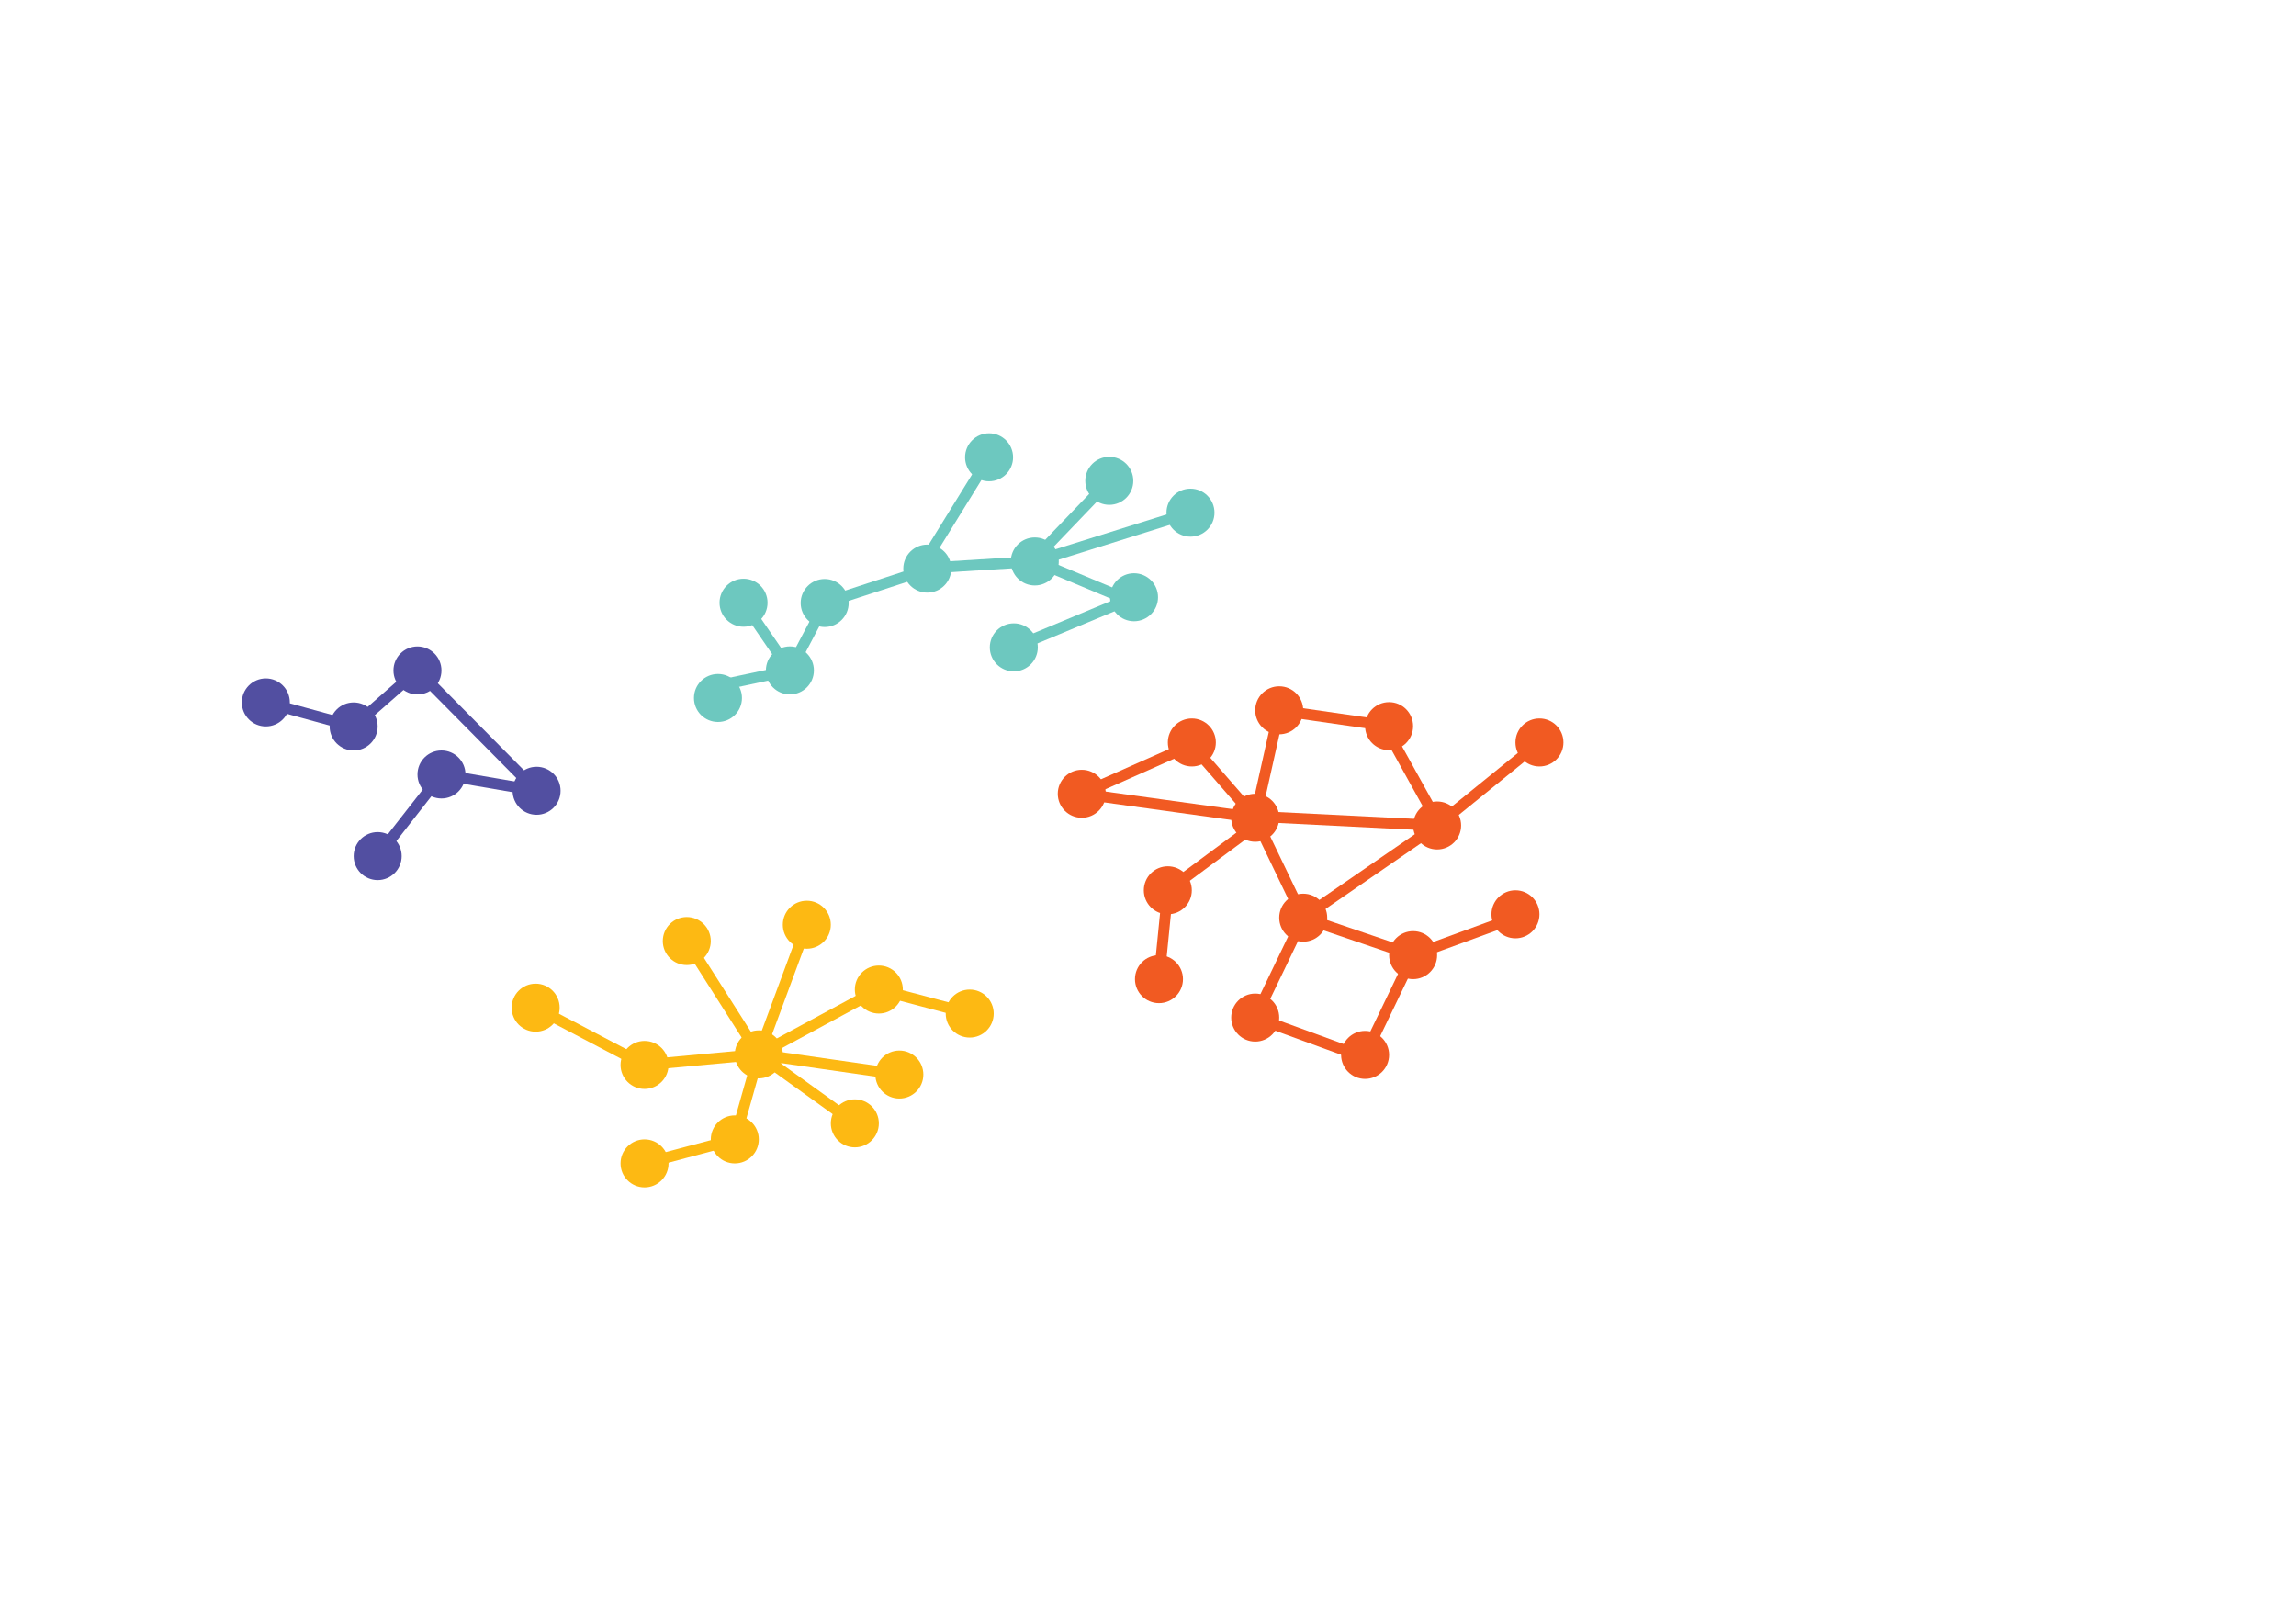 <?xml version="1.0" encoding="UTF-8"?>
<svg xmlns="http://www.w3.org/2000/svg" id="Layer_1" version="1.1" viewBox="0 0 841.89 595.28">
  <defs>
    <style>
      .st0 {
        stroke: #6dc8bf;
      }

      .st0, .st1, .st2, .st3 {
        stroke-miterlimit: 10;
        stroke-width: 4px;
      }

      .st0, .st4 {
        fill: #6dc8bf;
      }

      .st5, .st3 {
        fill: #f15a22;
      }

      .st1 {
        stroke: #524fa1;
      }

      .st1, .st6 {
        fill: #524fa1;
      }

      .st2 {
        stroke: #fdb913;
      }

      .st2, .st7 {
        fill: #fdb913;
      }

      .st3 {
        stroke: #f15a22;
      }
    </style>
  </defs>
  <g>
    <circle class="st6" cx="129.67" cy="266.33" r="8.8"></circle>
    <circle class="st6" cx="153.07" cy="245.8" r="8.8"></circle>
    <circle class="st6" cx="196.75" cy="289.91" r="8.8"></circle>
    <circle class="st6" cx="161.88" cy="283.93" r="8.8"></circle>
    <circle class="st6" cx="138.48" cy="313.86" r="8.8"></circle>
    <line class="st1" x1="129.67" y1="266.33" x2="153.07" y2="245.8"></line>
    <line class="st1" x1="196.75" y1="289.91" x2="153.07" y2="245.8"></line>
    <line class="st1" x1="161.88" y1="283.93" x2="196.75" y2="289.91"></line>
    <line class="st1" x1="138.48" y1="313.86" x2="161.88" y2="283.93"></line>
    <line class="st1" x1="97.47" y1="257.52" x2="129.67" y2="266.33"></line>
    <circle class="st6" cx="97.47" cy="257.52" r="8.8"></circle>
  </g>
  <g>
    <circle class="st7" cx="278.24" cy="386.55" r="8.8"></circle>
    <circle class="st7" cx="251.83" cy="345" r="8.8"></circle>
    <circle class="st7" cx="295.84" cy="339.02" r="8.8"></circle>
    <circle class="st7" cx="322.25" cy="362.78" r="8.8"></circle>
    <circle class="st7" cx="236.34" cy="390.42" r="8.8"></circle>
    <circle class="st7" cx="313.45" cy="411.84" r="8.8"></circle>
    <line class="st2" x1="236.34" y1="390.42" x2="278.24" y2="386.55"></line>
    <line class="st2" x1="278.24" y1="386.55" x2="322.25" y2="362.78"></line>
    <line class="st2" x1="281" y1="388.49" x2="313.45" y2="411.84"></line>
    <line class="st2" x1="278.24" y1="386.55" x2="295.84" y2="339.02"></line>
    <line class="st2" x1="251.83" y1="345" x2="278.24" y2="386.55"></line>
    <circle class="st7" cx="355.57" cy="371.59" r="8.8"></circle>
    <circle class="st7" cx="269.44" cy="417.72" r="8.8"></circle>
    <circle class="st7" cx="236.34" cy="426.52" r="8.8"></circle>
    <circle class="st7" cx="196.41" cy="369.43" r="8.8"></circle>
    <line class="st2" x1="355.57" y1="371.59" x2="322.25" y2="362.78"></line>
    <line class="st2" x1="269.44" y1="417.72" x2="278.24" y2="386.55"></line>
    <line class="st2" x1="236.34" y1="426.52" x2="269.44" y2="417.72"></line>
    <line class="st2" x1="196.41" y1="369.43" x2="236.34" y2="390.42"></line>
    <circle class="st7" cx="329.77" cy="393.95" r="8.8"></circle>
    <line class="st2" x1="278.24" y1="386.55" x2="329.77" y2="393.95"></line>
  </g>
  <g>
    <circle class="st4" cx="371.74" cy="237.33" r="8.8"></circle>
    <circle class="st4" cx="379.43" cy="205.84" r="8.8"></circle>
    <circle class="st4" cx="340.02" cy="208.46" r="8.8"></circle>
    <circle class="st4" cx="415.82" cy="218.96" r="8.8"></circle>
    <circle class="st4" cx="406.75" cy="176.28" r="8.8"></circle>
    <circle class="st4" cx="362.67" cy="167.65" r="8.8"></circle>
    <circle class="st4" cx="436.52" cy="187.95" r="8.8"></circle>
    <circle class="st4" cx="302.39" cy="221.07" r="8.8"></circle>
    <line class="st0" x1="379.43" y1="205.84" x2="436.52" y2="187.95"></line>
    <line class="st0" x1="339.98" y1="208.28" x2="379.43" y2="205.84"></line>
    <line class="st0" x1="302.39" y1="221.07" x2="342.81" y2="207.87"></line>
    <line class="st0" x1="379.54" y1="204.67" x2="406.75" y2="176.28"></line>
    <line class="st0" x1="339.36" y1="205.36" x2="362.67" y2="167.65"></line>
    <line class="st0" x1="412.8" y1="219.61" x2="379.77" y2="205.77"></line>
    <line class="st0" x1="371.74" y1="237.33" x2="415.82" y2="218.96"></line>
    <circle class="st4" cx="289.64" cy="245.78" r="8.8"></circle>
    <line class="st0" x1="289.64" y1="245.78" x2="302.72" y2="220.96"></line>
    <circle class="st4" cx="263.26" cy="255.89" r="8.8"></circle>
    <line class="st0" x1="262.34" y1="251.59" x2="289.64" y2="245.78"></line>
    <circle class="st4" cx="272.64" cy="220.97" r="8.8"></circle>
    <line class="st0" x1="289.64" y1="245.78" x2="272.64" y2="220.97"></line>
  </g>
  <g>
    <circle class="st5" cx="437.02" cy="272.2" r="8.8"></circle>
    <circle class="st5" cx="396.66" cy="291.01" r="8.8"></circle>
    <circle class="st5" cx="428.21" cy="326.4" r="8.8"></circle>
    <circle class="st5" cx="460.26" cy="299.81" r="8.8"></circle>
    <circle class="st5" cx="469.06" cy="260.41" r="8.8"></circle>
    <circle class="st5" cx="477.86" cy="336.44" r="8.8"></circle>
    <circle class="st5" cx="526.96" cy="302.63" r="8.8"></circle>
    <circle class="st5" cx="509.35" cy="266.22" r="8.8"></circle>
    <circle class="st5" cx="518.16" cy="350.17" r="8.8"></circle>
    <circle class="st5" cx="460.26" cy="373.06" r="8.8"></circle>
    <circle class="st5" cx="424.97" cy="358.97" r="8.8"></circle>
    <circle class="st5" cx="564.48" cy="272.2" r="8.8"></circle>
    <circle class="st5" cx="555.68" cy="335.2" r="8.8"></circle>
    <circle class="st5" cx="500.55" cy="386.74" r="8.8"></circle>
    <line class="st3" x1="396.66" y1="291.01" x2="460.26" y2="299.81"></line>
    <line class="st3" x1="396.66" y1="291.01" x2="437.02" y2="273.09"></line>
    <line class="st3" x1="469.06" y1="260.41" x2="460.26" y2="299.81"></line>
    <line class="st3" x1="428.21" y1="326.4" x2="460.26" y2="302.63"></line>
    <line class="st3" x1="460.26" y1="299.81" x2="477.86" y2="336.44"></line>
    <line class="st3" x1="564.48" y1="272.2" x2="526.96" y2="302.63"></line>
    <line class="st3" x1="460.37" y1="299.3" x2="526.96" y2="302.63"></line>
    <line class="st3" x1="469.06" y1="260.41" x2="509.35" y2="266.22"></line>
    <line class="st3" x1="428.21" y1="326.4" x2="424.97" y2="358.97"></line>
    <line class="st3" x1="460.26" y1="373.06" x2="477.86" y2="336.44"></line>
    <line class="st3" x1="497.73" y1="386.74" x2="460.26" y2="373.06"></line>
    <line class="st3" x1="518.16" y1="350.17" x2="477.86" y2="336.44"></line>
    <line class="st3" x1="555.68" y1="336.44" x2="518.16" y2="350.17"></line>
    <line class="st3" x1="518.16" y1="350.17" x2="500.55" y2="386.74"></line>
    <line class="st3" x1="526.96" y1="302.63" x2="477.86" y2="336.44"></line>
    <line class="st3" x1="437.02" y1="273.09" x2="460.26" y2="299.81"></line>
    <line class="st3" x1="526.96" y1="300.97" x2="509.35" y2="269.21"></line>
  </g>
</svg>
